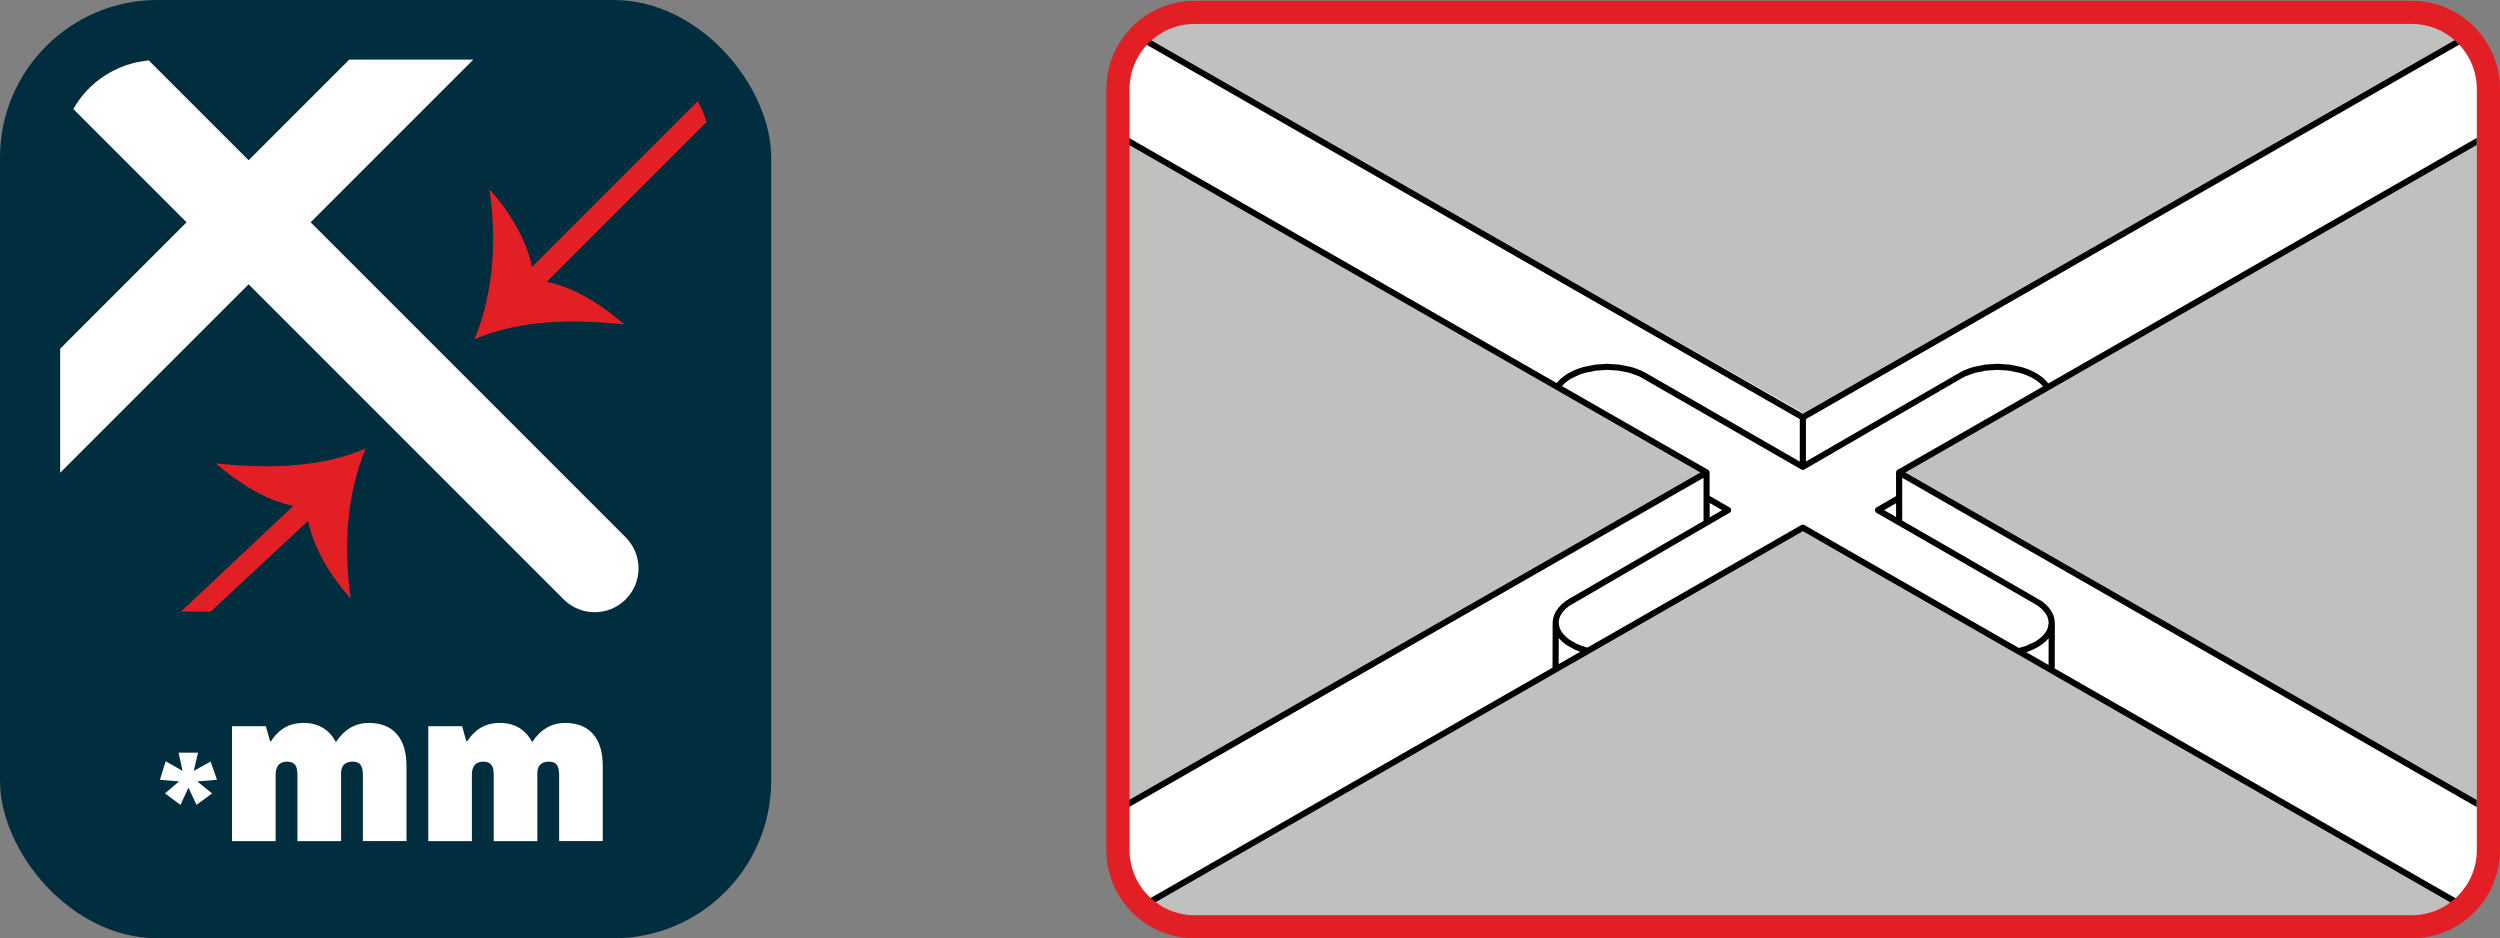 <?xml version="1.0" encoding="UTF-8"?>
<svg id="uuid-09264f80-581e-446c-b4bc-a1fb645ac80c" data-name="Layer 2" xmlns="http://www.w3.org/2000/svg" xmlns:xlink="http://www.w3.org/1999/xlink" viewBox="0 0 122.418 45.951">
  <rect x="0" y="0" width="122.418" height="45.951" fill="#808080" stroke="none"/>
  <defs>
    <style>
      .uuid-928387e6-cf09-47bb-ad3e-d121734c073f {
        fill: none;
      }

      .uuid-68d94bdb-5859-4ea8-8a6d-9bc158f657e1 {
        fill: #002e3f;
      }

      .uuid-c4774af7-5b65-4730-b6ca-01cb5a3a013a {
        clip-path: url(#uuid-ac378bec-f4fb-477c-8397-7db7d407210d);
      }

      .uuid-20b0e19a-975a-41d8-800c-22ab5cc2f581 {
        fill: #c0c1be;
      }

      .uuid-2e4ffa5e-b07f-4f79-bec1-92cca8e5e15f {
        fill: #e31f26;
      }

      .uuid-103a7c50-a0ce-4cb5-a67e-1844b74ebe0d {
        fill: #fff;
      }
    </style>
    <clipPath id="uuid-ac378bec-f4fb-477c-8397-7db7d407210d">
      <rect class="uuid-928387e6-cf09-47bb-ad3e-d121734c073f" x="55.283" y="1.848" width="65.996" height="42.461"/>
    </clipPath>
  </defs>
  <g id="uuid-0fe89e1a-1572-42bf-88a3-24d0baff3e44" data-name="Layer 1">
    <g>
      <rect class="uuid-103a7c50-a0ce-4cb5-a67e-1844b74ebe0d" x="54.434" y=".905" width="67.358" height="43.956" rx="4.065" ry="4.065"/>
      <polygon class="uuid-20b0e19a-975a-41d8-800c-22ab5cc2f581" points="56.164 1.941 88.457 20.319 120.702 1.799 119.803 1.135 117.649 1.098 110.096 1.111 57.233 1.067 56.164 1.941"/>
      <polygon class="uuid-20b0e19a-975a-41d8-800c-22ab5cc2f581" points="122.073 6.389 121.922 39.601 93.226 23.175 122.073 6.389"/>
      <polygon class="uuid-20b0e19a-975a-41d8-800c-22ab5cc2f581" points="120.641 44.275 88.348 25.897 56.103 44.417 57.003 45.08 59.157 45.118 66.709 45.105 119.573 45.149 120.641 44.275"/>
      <polygon class="uuid-20b0e19a-975a-41d8-800c-22ab5cc2f581" points="54.802 6.83 54.87 39.563 83.567 23.137 54.802 6.83"/>
      <g>
        <g class="uuid-c4774af7-5b65-4730-b6ca-01cb5a3a013a">
          <path d="M222.748,103.061c-.025,0-.051-.007-.074-.021L100.39,32.953c-.002-.001-.004-.003-.006-.004l-1.624-.932c-.001,0-.002-.001-.003-.001l-.709-.405c-.001-.001-.002-.001-.002-.002l-2.274-1.304c-.001,0-.002,0-.002-.001l-.515-.295s-.001,0-.001-.001l-2.338-1.34h-.001l-.518-.297h-.002l-2.489-1.429c-.001,0-.002,0-.002-.001l-1.624-.931-1.604.92s0,.001-.001.001l-2.48,1.422h-.002l-.549.315c-.002.001-.003.001-.004.002l-2.294,1.314c0,.001-.001.001-.002.002l-.511.293c-.001,0-.002.001-.003.001l-2.302,1.319c0,.001-.001.001-.002.001l-.695.398c0,.001-.001.001-.002.002l-1.58.905c-.001.001-.003.002-.005.003L-46.112,103.041c-.071.041-.164.018-.204-.056-.041-.071-.017-.163.056-.204L76.023,32.692l.005-2.193v-.006h0v-.001c.001-.004.001-.008.001-.011l.016-.165.055-.194.091-.188.122-.174.152-.164.182-.151.212-.136,4.502-2.609s.001,0,.002-.001l2.055-1.191v-2.111l-.229.13c0,.001-.001.001-.002.001l-.615.354c-.001,0-.002.001-.003.001L-46.112,97.638c-.071.041-.164.018-.204-.056-.041-.071-.017-.163.056-.204L83.038,23.267c0-.001.001-.001.002-.002l.226-.128-.729-.419q-.001,0-.002-.001l-.516-.295h-.001l-2.333-1.339h-.001l-.521-.299c-.001,0-.002,0-.002-.001l-2.964-1.698L-46.26-51.103c-.072-.041-.097-.133-.056-.204.041-.072.134-.097.204-.056L76.228,18.759l.022-.032.151-.162.183-.149.205-.135.231-.121.249-.104.266-.085.567-.116.596-.04.596.038.569.115.267.084.254.101.229.121,7.517,4.329v-2.079L-46.26-56.507c-.072-.041-.097-.133-.056-.204.041-.073.134-.097.204-.056L88.281,20.263,222.674-56.767c.07-.043.163-.018.204.056.041.071.017.163-.056.204L88.431,20.522v2.078l7.679-4.441.254-.104.269-.086.567-.116.596-.04.596.038.568.115.267.084.252.104.229.117.203.132.185.146.206.228,122.372-70.14c.07-.042.163-.018.204.056.041.071.017.163-.056.204L100.333,19.104c0,.001-.001.001-.002.001l-.735.422h-.001l-2.206,1.265c0,.001-.001.001-.002.001l-.52.298c0,.001-.001.001-.002.001l-2.325,1.333c0,.001-.001.001-.001.001l-.515.294c0,.001-.001.001-.002.001l-.726.417.229.131s.001,0,.001.001l.621.355h.002l3.186,1.827c.001,0,.002,0,.002.001l125.485,71.924c.072.041.097.133.056.204-.04.073-.132.098-.204.056L93.999,23.885h-.001l-.618-.354c-.001,0-.002,0-.002-.001l-.232-.133v2.093l2.066,1.19c.001.001.002.001.003.002l4.761,2.752.186.151.154.159.125.17.095.181.057.193.025.186c.001.008.002.016.002.023v.003l-.006,2.234,122.209,70.047c.072.041.097.133.056.204-.027.049-.078.076-.13.076ZM99.22,31.935l1.093.627.003-1.31-.132.144-.188.152-.202.133c-.003.003-.007.005-.007.005h0c-.004.002-.008.004-.011.006l-.216.11-.245.103c-.005.002-.01.004-.015.005l-.08.025ZM76.327,31.239l-.004,1.281,1.055-.604-.271-.107c-.004-.001-.007-.003-.011-.004,0,0-.001,0-.001-.001-.002-.001-.005-.002-.006-.003l-.417-.24-.186-.151-.16-.17ZM98.193,31.349c.001,0,.002,0,.002.001l.663.379.348-.103.429-.198.186-.121.161-.13.123-.134.098-.139.069-.142.046-.264-.019-.152-.041-.143-.072-.133-.101-.136-.128-.132-.156-.128-.182-.112-4.555-2.622s-.001-.001-.002-.001l-2.141-1.233c-.001-.001-.002-.001-.003-.002l-1.031-.593c-.013-.008-.025-.017-.036-.028-.013-.013-.022-.027-.029-.044h0v-.001c-.008-.018-.012-.036-.013-.055v-.004c0-.02.004-.04.013-.059h0v-.001c.009-.02.021-.037.037-.052h0l.001-.001c.008-.007.017-.014.026-.019l.958-.556v-1.155c0-.013.002-.025.005-.038h0q0-.001.001-.002v-.001h0c.003-.011.008-.022.013-.032,0,0,.001,0,.001-.001h0c.007-.012.015-.023.025-.033.009-.009.02-.017.03-.023.001-.001.002-.001.003-.002l.952-.546h.001l.515-.295h.001l2.325-1.333c0-.001.001-.001.002-.001l.52-.298c0-.001.001-.001.002-.001l2.204-1.264c0-.001.001-.001.002-.001l.595-.341-.019-.024-.128-.132-.158-.124-.179-.115-.205-.104-.229-.095-.243-.077-.528-.106-.557-.036-.557.038-.526.107-.476.173-.197.106-7.681,4.452c-.001.001-.002.002-.004.002h0s0,.001-.001.001c-.009.005-.02.01-.03.013h0c-.015.005-.028.007-.043.007h0c-.018,0-.034-.003-.051-.01h-.002c-.006-.002-.012-.005-.018-.008-.002-.001-.004-.003-.007-.004l-7.945-4.566-.474-.169-.529-.106-.557-.036-.557.038-.526.107-.242.078-.434.203-.179.117-.155.127-.116.125.589.338s.001,0,.001.001l2.229,1.277c.001,0,.002,0,.002.001l.521.299c.001,0,.002,0,.002.001l2.332,1.338q.001,0,.002.001l.513.293c.001,0,.002.001.003.002l.956.548c.001,0,.001.001.001.001h0c.009.005.017.01.023.017h0q.001,0,.002.001h0l.001.001c.013.012.023.025.032.041v.001h0c.006.011.01.021.013.033h0v.001c.003.01.004.02.004.029.001.003.001.006.001.009v1.143l.98.566c.014.007.025.017.036.027q.001,0,.001.001h0c.011.012.02.025.026.039h0l.001.001c.008.019.013.038.014.057v.002c0,.021-.004.044-.013.064h-.001v.001c-.008.017-.019.033-.032.046h0c0,.001-.001.001-.001.001-.009.009-.02.017-.03.022l-1.054.61c-.002.001-.004.002-.006.004l-2.127,1.233c-.001,0-.001.001-.002.001l-4.688,2.728-.152.128-.126.136-.098.138-.069.143-.039.141-.009.121.02.154.043.142.072.134.1.135.129.133.155.128.377.214.235.095.275.084.644-.368c0-.001.001-.001.002-.001l2.301-1.319h.001l.513-.295c.001,0,.002-.001.003-.001l2.295-1.315h0l.033-.021c.002-.001.003-.002.005-.002l.514-.294c0-.001.001-.001.001-.001l2.481-1.422h.001l1.676-.962c.006-.004.013-.007.02-.01.019-.008.037-.011.057-.012h.001c.021,0,.041.005.06.013h.001c.006.003.011.006.017.009l1.697.974c.001,0,.002,0,.002.001l2.488,1.427s.001,0,.001.001l.519.297q.001,0,.002.001l2.335,1.338c.001,0,.001.001.001.001l.517.296s.001,0,.001.001l2.272,1.303ZM83.718,24.63v.703l.608-.353-.608-.351ZM92.26,24.979l.585.337v-.676l-.585.339Z"/>
        </g>
        <path class="uuid-2e4ffa5e-b07f-4f79-bec1-92cca8e5e15f" d="M118.09,45.951h-59.587c-2.387,0-4.328-1.941-4.328-4.328V4.365C54.175,1.978,56.116.037,58.503.037h59.587c2.387,0,4.328,1.941,4.328,4.328v37.258c0,2.387-1.941,4.328-4.328,4.328ZM58.503,1.172c-1.761,0-3.193,1.433-3.193,3.193v37.258c0,1.761,1.433,3.193,3.193,3.193h59.587c1.761,0,3.193-1.433,3.193-3.193V4.365c0-1.761-1.433-3.193-3.193-3.193h-59.587Z"/>
      </g>
      <g>
        <rect class="uuid-68d94bdb-5859-4ea8-8a6d-9bc158f657e1" x="0" y="0" width="37.763" height="45.945" rx="7.716" ry="7.716"/>
        <g>
          <path class="uuid-103a7c50-a0ce-4cb5-a67e-1844b74ebe0d" d="M9.487,37.748l.827-.457.312.893-.967.08.726.586-.764.563-.392-.838h-.005l-.387.838-.758-.563.688-.586-.935-.08.279-.908.827.473-.193-.892h.951l-.21.892Z"/>
          <path class="uuid-103a7c50-a0ce-4cb5-a67e-1844b74ebe0d" d="M19.905,37.474v3.712h-2.136v-3.233c0-.459-.13-.658-.519-.658-.369,0-.549.229-.549.549v3.343h-2.136v-3.233c0-.459-.13-.658-.52-.658-.389,0-.549.27-.549.628v3.264h-2.135v-5.628h1.656l.209.738h.04c.31-.469.769-.898,1.597-.898.789,0,1.288.379,1.587.938.39-.599.929-.938,1.617-.938,1.228,0,1.836.809,1.836,2.076Z"/>
          <path class="uuid-103a7c50-a0ce-4cb5-a67e-1844b74ebe0d" d="M29.516,37.474v3.712h-2.136v-3.233c0-.459-.13-.658-.519-.658-.369,0-.549.229-.549.549v3.343h-2.136v-3.233c0-.459-.13-.658-.52-.658-.389,0-.549.27-.549.628v3.264h-2.135v-5.628h1.656l.209.738h.04c.31-.469.769-.898,1.597-.898.789,0,1.288.379,1.587.938.39-.599.929-.938,1.617-.938,1.228,0,1.836.809,1.836,2.076Z"/>
        </g>
        <path class="uuid-2e4ffa5e-b07f-4f79-bec1-92cca8e5e15f" d="M23.964,9.272c.358,2.442.225,5.018-.729,7.342,2.294-.983,4.884-.983,7.342-.729-1.044-.889-2.405-1.818-3.806-2.08l7.825-7.825c-.104-.362-.248-.704-.43-1.025l-8.117,8.117c-.254-1.371-1.214-2.877-2.085-3.799Z"/>
        <path class="uuid-2e4ffa5e-b07f-4f79-bec1-92cca8e5e15f" d="M8.864,29.947h1.455l4.771-4.444c.254,1.371,1.215,2.878,2.085,3.8-.358-2.442-.225-5.018.729-7.342-2.294.983-4.884.983-7.342.729,1.044.889,2.405,1.817,3.805,2.08l-5.504,5.176Z"/>
        <path class="uuid-103a7c50-a0ce-4cb5-a67e-1844b74ebe0d" d="M12.174,13.922l15.427,15.427c.839.839,2.198.839,3.037-0.0.839-.839.839-2.198,0-3.037l-15.427-15.427,7.966-7.966h-6.073l-4.929,4.929L7.286,2.96c-.392.041-.773.116-1.134.242-.877.306-1.632.855-2.191,1.575-.137.177-.258.367-.371.561l5.547,5.547-6.19,6.19v6.073l9.227-9.227Z"/>
      </g>
    </g>
  </g>
</svg>
